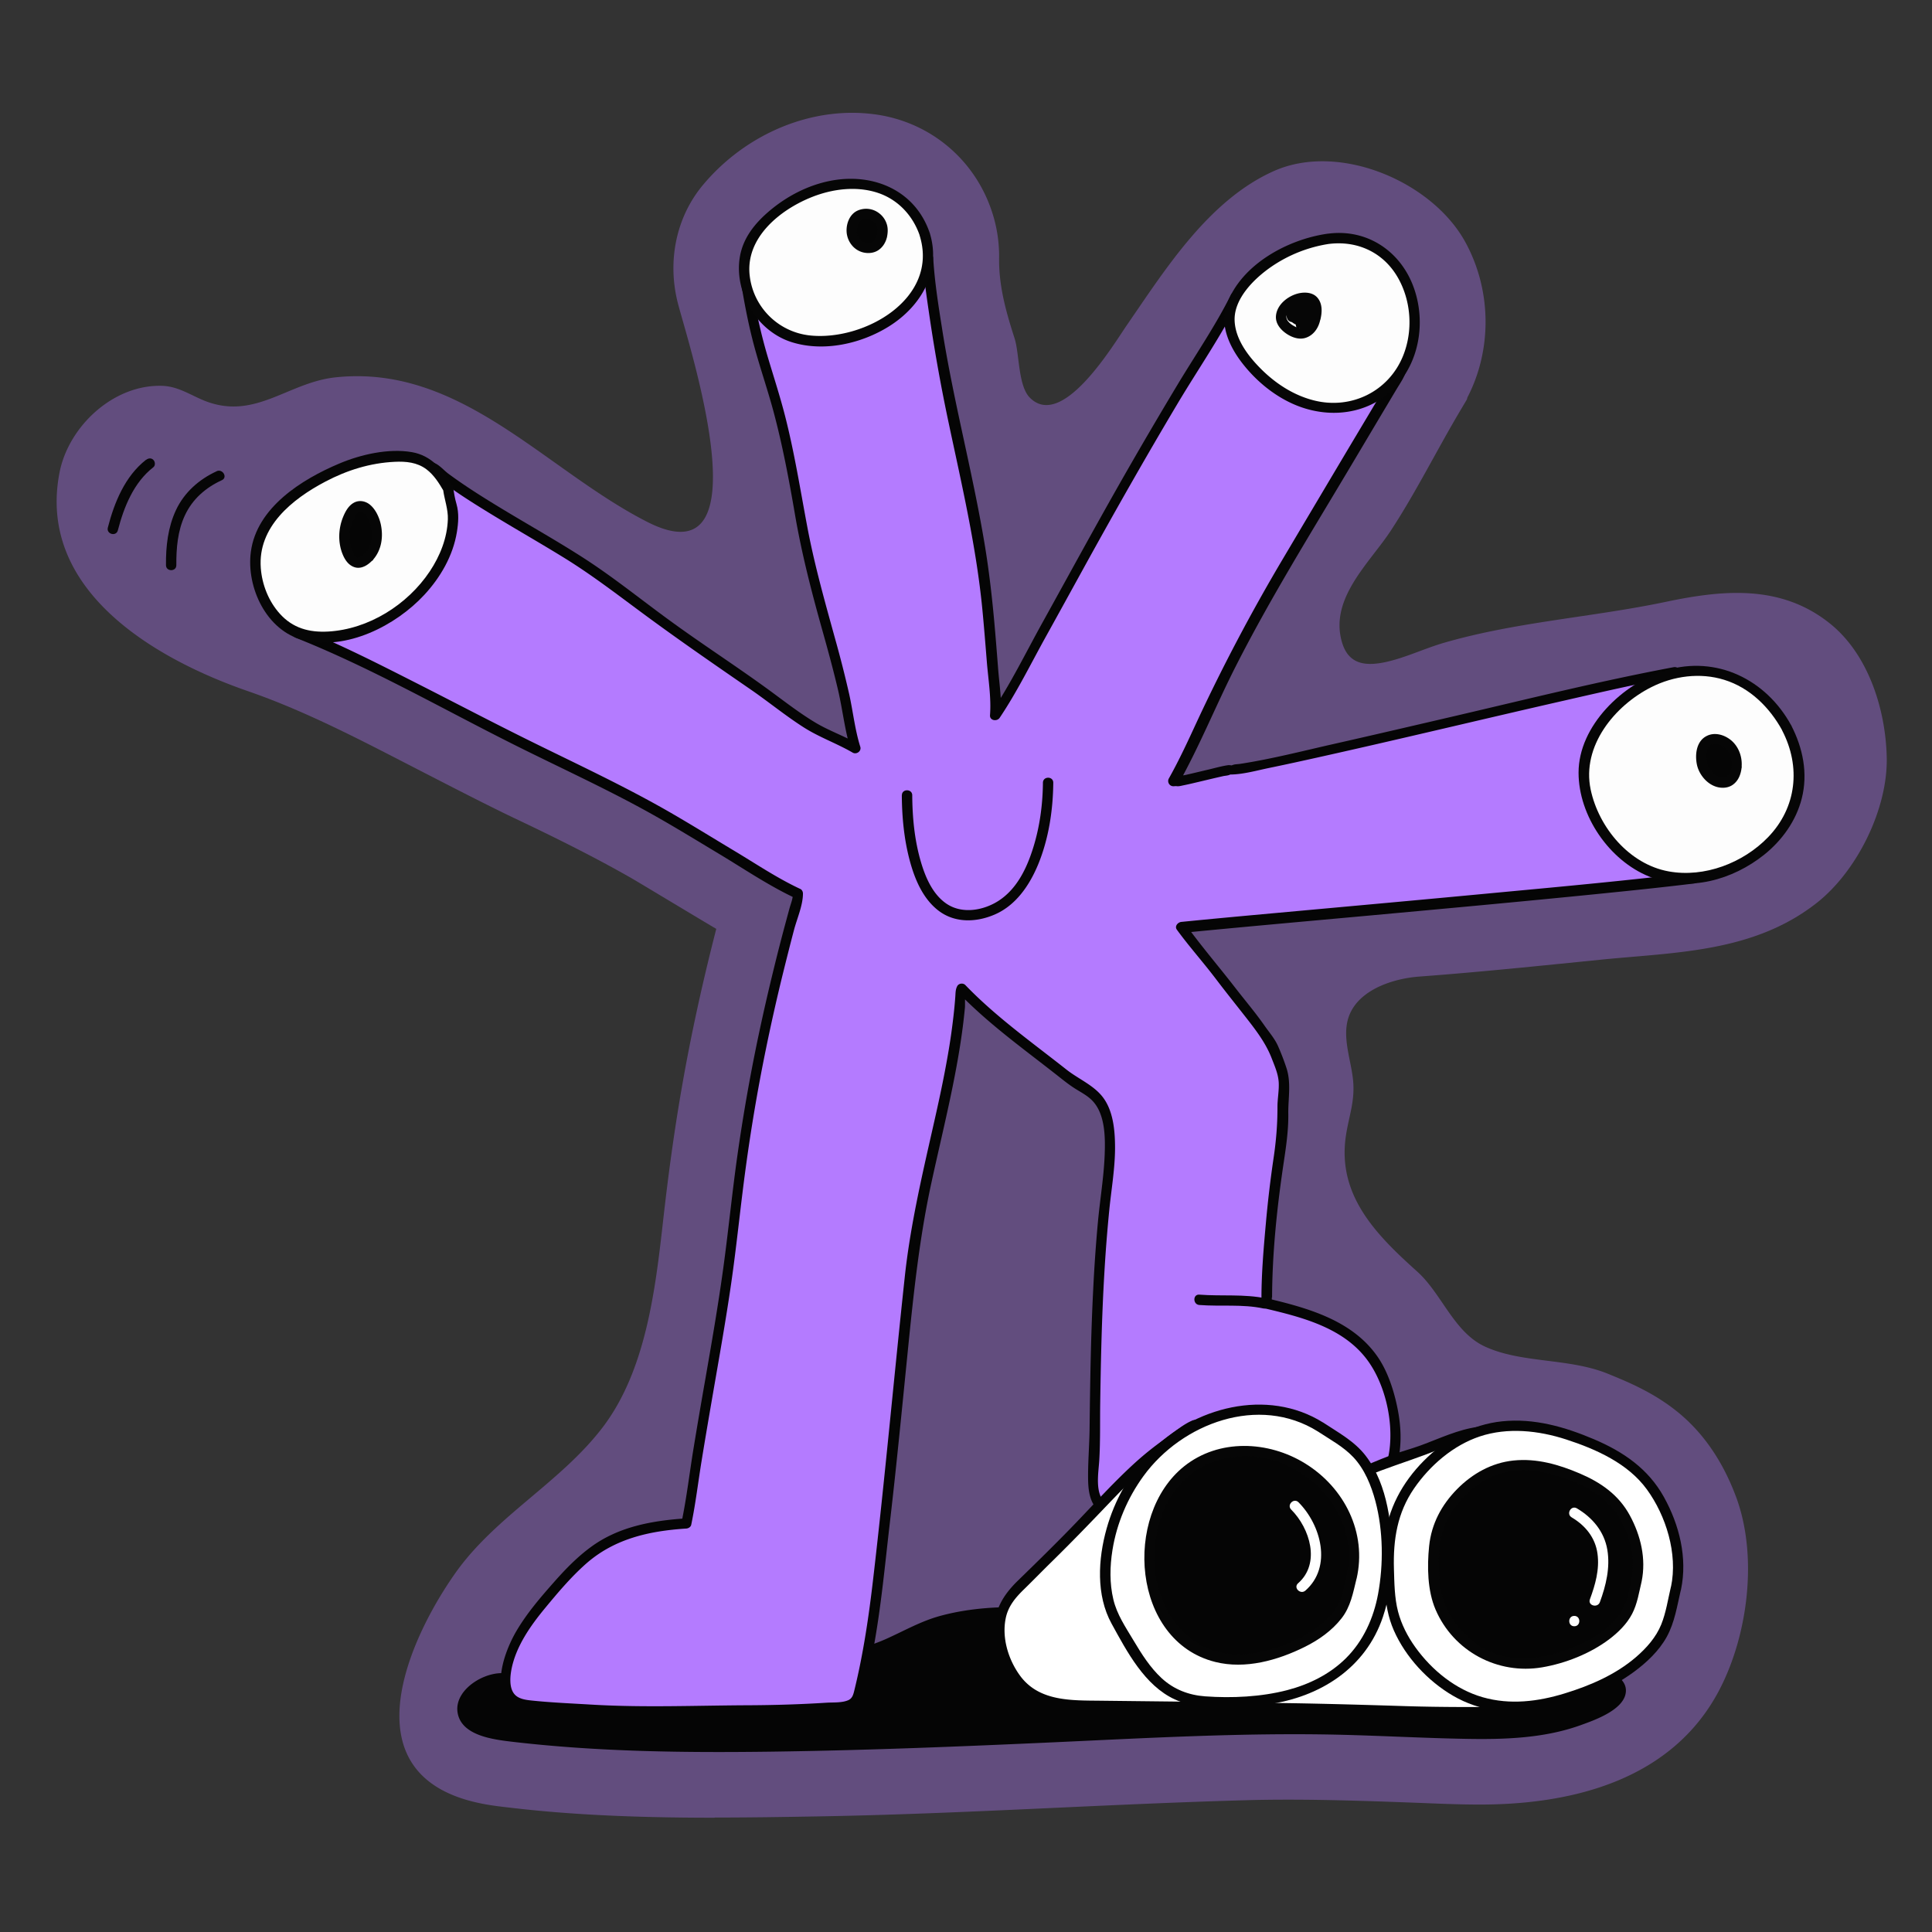 <svg xmlns="http://www.w3.org/2000/svg" width="246" height="246" fill="none"><rect width="100%" height="100%" fill="#333333" stroke="none"/><path fill="#B47BFF" d="M90.975 231.45c-10.385 0-18.652-.404-26.032-1.282l-.387-.044c-1.537-.176-4.12-.466-6.615-1.441-12.748-4.964-5.483-20.585.052-28.404 5.122-7.24 13.372-11.501 18.732-18.521 5.5-7.204 6.712-17.483 7.696-26.216 1.3-11.553 3.005-22.562 6.782-37.269-1.845-1.09-4.085-2.443-6.817-4.077-1.81-1.089-3.251-1.95-3.787-2.266-5.201-2.988-10.692-5.658-14.892-7.653-3.048-1.449-6.984-3.461-11.149-5.605-7.512-3.848-14.997-7.898-22.957-10.657-12.063-4.173-26.92-12.942-24.02-27.85 1.142-5.86 6.844-11.238 13.073-11.036 2.179.07 3.83 1.345 5.764 2.039 6.211 2.214 10.323-2.478 16.297-3.12 15.964-1.704 26.673 11.782 39.72 18.415 15.226 7.74 5.219-22.649 3.884-27.833-1.389-5.394-.22-10.99 3.18-15.067 4.806-5.755 11.913-9.199 19.012-9.199 1.046 0 2.1.08 3.128.229 6.906 1.019 12.537 5.79 14.69 12.44a18 18 0 0 1 .887 5.799c-.053 3.576.887 6.888 1.968 10.244.633 1.977.439 6.036 1.942 7.556 4.129 4.164 10.578-6.651 12.37-9.252 4.946-7.178 10.42-15.893 18.687-19.592 8.32-3.725 20.172 1.318 24.398 9.04 3.356 6.124 3.418 13.698.264 19.777l-.062.246-.72 1.213c-3.04 5.096-5.755 10.595-8.97 15.498-2.698 4.112-7.793 8.592-6.247 14.118.773 2.785 2.785 3.198 5.465 2.645 2.512-.519 5.06-1.757 7.547-2.478 9.242-2.68 18.845-3.242 28.228-5.21 7.222-1.52 14.655-2.284 20.936 2.768 4.894 3.936 7.082 10.956 7.214 17.027.149 6.527-3.743 14.452-8.883 18.511-8.065 6.352-17.949 6.291-27.569 7.257-7.679.773-15.367 1.573-23.054 2.144-2.97.219-6.835 1.37-8.496 4.068-1.731 2.811-.264 6.097.044 9.058.29 2.785-.562 4.682-.931 7.327-1.037 7.529 3.988 12.511 9.128 17.132 3.101 2.794 4.639 7.679 8.575 9.515 4.665 2.17 10.727 1.45 15.665 3.47 2.671 1.09 5.992 2.452 9.128 5.061 3.128 2.609 5.553 6.176 7.205 10.613 2.785 7.468 1.563 17.484-2.1 24.539-5.931 11.412-18.512 14.645-30.504 14.645-2.302 0-4.569-.087-6.563-.167l-1.063-.043c-5.483-.203-11.149-.413-16.711-.413-1.801 0-3.479.017-5.113.061-8.1.22-16.385.598-24.407.967-9.875.456-20.093.922-30.179 1.098-4.472.079-8.864.149-13.398.149z" opacity=".37"/><path fill="#050505" d="M64.863 213.835c-1.722-.642-5.78 1.23-5.974 3.461-.281 3.277 4.858 3.638 7.125 3.91 12.432 1.476 25.707 1.291 38.201 1.072 18.151-.325 36.364-1.573 54.506-2.065 7.477-.202 14.962.079 22.404.352 6.835.254 15.19.755 21.577-2.197 11.641-5.377-7.854-7.213-11.79-7.353-16.93-.598-33.746-3.295-50.562-4.982-8.487-.852-17.835-1.854-25.549 2.398-9.251 5.105-20.822 2.592-30.46 6.809"/><path fill="#050505" d="M65.04 213.202c-2.662-.843-7.177 1.687-6.79 4.753s4.612 3.541 7.045 3.831c11.018 1.283 22.088 1.397 33.166 1.247 11.958-.167 23.897-.65 35.846-1.194 11.94-.545 23.888-1.222 35.846-.967 5.535.123 11.07.439 16.605.536 4.849.088 9.901-.079 14.514-1.748 1.722-.624 5.728-1.995 5.754-4.384.018-1.837-2.477-2.645-3.865-3.084-5.324-1.669-11.026-1.731-16.544-2.03-11.904-.659-23.73-2.222-35.573-3.611-5.5-.641-11.009-1.309-16.535-1.713-4.929-.36-9.989-.395-14.795.914-2.451.668-4.56 1.889-6.853 2.917s-4.744 1.643-7.204 2.073c-4.947.861-9.998.967-14.936 1.907-2.302.439-4.542 1.089-6.703 2.02-.773.334-.106 1.468.667 1.143 8.742-3.752 18.696-2.021 27.526-5.456 2.214-.861 4.208-2.153 6.466-2.908 2.249-.756 4.595-1.187 6.959-1.371 4.788-.387 9.594.105 14.355.58 10.974 1.098 21.903 2.609 32.885 3.716 5.57.562 11.158 1.019 16.746 1.248 2.17.088 4.322.237 6.484.509 2.442.308 4.937.694 7.266 1.511 1.115.396 3.145 1.151 1.836 2.434-1.046 1.028-2.61 1.678-3.945 2.188-2.17.826-4.472 1.291-6.783 1.546-4.718.518-9.471.237-14.197.062-5.527-.203-11.053-.396-16.588-.387-5.579.009-11.158.246-16.728.474-11.272.457-22.535 1.072-33.807 1.432-10.877.352-21.789.589-32.665.211a190 190 0 0 1-14.998-1.115c-1.502-.176-3.127-.334-4.498-1.028-1.476-.738-1.942-2.206-.703-3.444 1.002-1.002 2.943-2.004 4.393-1.547.808.255 1.16-1.019.352-1.274z"/><path fill="#060606" d="M27.584 60.006c-2.24 1.028-4.13 2.697-5.183 4.955-1.02 2.188-1.292 4.612-1.266 7.002 0 .844 1.327.852 1.318 0-.017-2.144.167-4.375 1.09-6.343.966-2.074 2.644-3.532 4.709-4.48.773-.352.096-1.494-.668-1.143zM18.59 58.548c-2.672 2.082-4.042 5.447-4.86 8.636-.21.826 1.055 1.169 1.275.352.773-2.987 2.02-6.098 4.524-8.048.281-.22.229-.703 0-.931-.28-.282-.65-.22-.931 0z"/><path fill="#B47BFF" d="M161.315 165.258c0-3.567.738-12.186 1.257-15.788.395-2.75.904-5.482.781-8.258-.061-1.397.369-2.9.036-4.27-.202-.8-.51-1.555-.817-2.32-.255-.623-.422-1.247-.8-1.818-.422-.642-.914-1.248-1.344-1.88-1.265-1.863-2.794-3.55-4.138-5.36-.94-1.256-1.88-2.512-2.9-3.699-.553-.641-1.546-1.818-2.047-2.503l-.896-1.23c13.363-1.318 51.045-4.551 65.269-6.291l-2.468-26.243c-12.151 2.267-43.112 10.069-55.28 12.326l-1.221.132c.026-.123-6.774 1.6-6.748 1.476h-.562c3.321-5.886 5.412-12.572 13.618-26.454a8812 8812 0 0 1 15.243-25.628l.132-.562-2.082-.905-19.057-8.118-.799 1.6c-15.287 24.766-18.6 32.296-29.336 51.062l-.404.597.062-.8c-1.222-15.576-1.239-18.317-4.701-33.622-2.644-11.72-3.821-21.367-3.962-23.845l-4.85.457-18.423 1.898c2.047 13.302 3.813 11.448 6.949 30.056 1.994 11.834 4.885 17.404 6.818 29.098l.299.967-.607-.352c-1.783-.72-3.4-1.493-5.043-2.495-2.662-1.625-5.262-3.813-7.863-5.544-6.422-4.26-12.44-8.75-18.617-13.354-5.49-4.094-16.534-9.524-21.727-14.013l-.747-.044-16.517 21.06c8.355 3.303 23.599 11.675 31.717 15.524 5.253 2.495 10.481 5.086 15.524 7.977 1.907 1.089 14.55 8.812 16.543 9.726v.369c-5.043 18.169-6.87 30.117-8.24 42.347-1.371 12.221-3.304 20.049-5.755 36.513l-.202.967c-9.638.597-12.634 3.224-18.898 10.877-1.819 2.222-4.077 5.824-4.138 8.785-.088 4.244 3.066 3.383 7.432 3.813 7.907.773 15.534.369 23.388.352 3.488 0 7.002-.115 10.49-.352 3.593-.246 3.435-.29 4.147-3.857 1.037-5.201 1.748-9.102 2.451-16.455l.07-.87c1.38-11.404 2.346-22.571 3.576-34.054 1.327-12.352 5.693-23.888 6.44-36.118l.106-.193c3.953 4.147 9.04 7.696 13.486 11.246 2.337 1.871 4.12 1.845 4.964 5.201.623 2.486.456 5.201.14 7.723-1.458 11.685-1.555 23.15-1.687 34.923-.017 1.695-.606 5.131.677 6.607 1.256 1.44 4.454 1.238 6.176 1.423 5.597.597 11.299.878 16.93.764 3.725-.079 8.03-.088 10.991-2.591 4.736-4.007 4.024-10.578 1.951-15.806-1.09-2.759-3.163-4.867-5.738-6.291-2.952-1.625-5.789-2.345-9.058-3.119v-.764z"/><path fill="#050505" d="M161.973 165.258c.018-5.746.633-11.579 1.485-17.264.307-2.038.606-4.094.58-6.167-.027-1.977.395-3.936-.238-5.851a31 31 0 0 0-1.045-2.724c-.422-.984-1.142-1.792-1.748-2.662-1.16-1.661-2.469-3.198-3.708-4.797-2.073-2.68-4.287-5.254-6.273-7.995l-.571.993c7.96-.782 15.928-1.485 23.897-2.214 9.7-.888 19.39-1.775 29.081-2.75 4.103-.413 8.197-.835 12.291-1.336.325-.044.694-.272.659-.659l-2.161-22.93a412 412 0 0 1-.308-3.312c-.044-.449-.386-.721-.834-.633-9.269 1.74-18.45 4.024-27.632 6.168-5.209 1.212-10.428 2.433-15.647 3.61-3.927.888-7.881 1.907-11.861 2.522-.219.035-.448.044-.667.07-.167.018-.8.22-.185.14-.211.027-.483-.07-.738-.034-.843.123-1.678.369-2.504.562-.984.228-1.968.474-2.961.694-.193.044-.764.062-.922.193.044-.035.659.009.132 0-.22 0-.431-.008-.65-.008l.571.992c2.697-4.806 4.762-9.954 7.248-14.865 4.384-8.654 9.524-16.913 14.488-25.25 1.405-2.355 2.802-4.71 4.208-7.073.624-1.036 1.239-2.082 1.862-3.119.484-.817 1.046-1.564 1.257-2.495.061-.255-.035-.624-.299-.747-6.062-2.635-12.159-5.2-18.239-7.793l-2.899-1.238c-.308-.132-.73-.115-.905.237-1.995 3.997-4.569 7.731-6.871 11.57a624 624 0 0 0-6.738 11.492c-3.541 6.203-6.95 12.476-10.411 18.723-2.118 3.821-4.077 7.854-6.519 11.474l1.23.334c.149-1.995-.194-4.05-.343-6.045-.158-2.03-.316-4.05-.501-6.08-.299-3.25-.676-6.492-1.212-9.708-1.511-9.075-3.91-17.975-5.36-27.069-.492-3.101-1.001-6.229-1.186-9.365-.017-.334-.29-.694-.659-.66-6.589.616-13.169 1.31-19.759 1.995-1.168.123-2.345.238-3.514.36-.457.044-.703.378-.633.835.501 3.224 1.116 6.431 2.013 9.568.702 2.468 1.528 4.902 2.196 7.38 1.16 4.314 1.985 8.706 2.741 13.108.852 5 2.109 9.875 3.479 14.751.721 2.566 1.423 5.131 2.03 7.723.58 2.504.852 5.14 1.616 7.59l.967-.746c-1.766-1.028-3.717-1.687-5.474-2.741-2.126-1.274-4.085-2.82-6.088-4.279-4.13-3.005-8.426-5.772-12.546-8.785-3.62-2.636-7.117-5.474-10.886-7.899-3.356-2.161-6.844-4.12-10.261-6.185-1.644-.993-3.278-2.003-4.868-3.075a58 58 0 0 1-2.117-1.494c-.554-.413-1.195-1.186-1.854-1.37-1.239-.343-1.625.544-2.276 1.37-2.837 3.611-5.666 7.231-8.504 10.842-2.346 2.996-4.7 5.992-7.046 8.979-.325.413-.202.905.29 1.098 9.62 3.83 18.687 9.058 27.93 13.68 5.587 2.793 11.263 5.385 16.736 8.399 3.137 1.73 6.186 3.611 9.26 5.456 3.075 1.845 6.335 4.059 9.691 5.622l-.325-.571c0 .624-.272 1.266-.439 1.863l-.66 2.442a250 250 0 0 0-1.29 5.043c-.712 2.891-1.38 5.79-1.995 8.707a232 232 0 0 0-2.697 15.331c-.677 4.78-1.142 9.585-1.801 14.365-.65 4.726-1.468 9.427-2.285 14.118a781 781 0 0 0-1.51 8.874c-.484 2.961-.862 6.211-1.503 9.269l.633-.483c-4.314.281-8.628 1.036-12.186 3.655-1.713 1.256-3.198 2.776-4.595 4.357-1.775 2.003-3.558 4.068-4.912 6.387-1.827 3.137-3.848 9.322 1.424 10.069 1.045.149 2.1.158 3.154.211 1.581.079 3.145.263 4.727.36 3.602.22 7.213.237 10.815.202 6.888-.07 13.811.044 20.681-.518 1.432-.115 2.794-.29 3.357-1.775.755-2.003.957-4.349 1.344-6.449.984-5.35 1.467-10.753 2.1-16.148.843-7.231 1.537-14.47 2.266-21.709.721-7.17 1.459-14.26 2.987-21.306 1.432-6.615 3.137-13.178 4.007-19.899.105-.809.193-1.617.272-2.425.053-.571-.07-1.599.185-2.1l-1.037.132c3.716 3.865 8.074 7.002 12.282 10.297.835.65 1.643 1.326 2.531 1.897.755.484 1.59.896 2.222 1.538 1.678 1.678 1.696 4.665 1.617 6.87-.106 2.908-.606 5.808-.87 8.698a201 201 0 0 0-.597 8.601c-.299 5.887-.387 11.773-.457 17.668-.027 2.188-.229 4.393-.185 6.581.035 1.643.361 3.391 1.924 4.243 1.617.879 3.611.756 5.395.888 2.794.219 5.57.518 8.364.659 2.794.14 5.649.184 8.478.14 2.293-.035 4.613-.052 6.87-.509 4.165-.844 7.468-3.743 8.426-7.951.501-2.188.378-4.472-.062-6.66-.439-2.188-1.221-4.7-2.574-6.633-3.189-4.56-8.777-6.133-13.916-7.354l.483.633v-.765c.017-.852-1.3-.852-1.309 0v.765c-.009.281.202.571.474.632 4.604 1.09 9.717 2.39 12.783 6.282 2.434 3.084 3.567 7.995 3.014 11.861-.281 1.985-1.116 3.857-2.522 5.298-1.563 1.607-3.619 2.381-5.798 2.723s-4.481.334-6.712.352c-2.689.026-5.377-.036-8.057-.176-2.68-.141-5.219-.413-7.828-.624-1.617-.132-4.041.158-5.315-1.037s-.8-3.769-.703-5.297c.149-2.425.088-4.876.123-7.31.079-5.526.202-11.053.527-16.561q.235-4.099.641-8.171c.264-2.583.712-5.166.721-7.758 0-2.179-.202-4.762-1.599-6.545-1.16-1.485-3.11-2.293-4.569-3.444-4.393-3.47-8.988-6.721-12.888-10.771-.282-.299-.844-.238-1.037.131-.229.431-.211.853-.246 1.345a57 57 0 0 1-.229 2.433 81 81 0 0 1-.729 5.043c-.553 3.198-1.256 6.379-1.977 9.542-1.405 6.202-2.829 12.387-3.505 18.713-1.379 12.81-2.53 25.646-4.024 38.446-.545 4.692-1.248 9.471-2.372 14.066-.132.536-.237 1.072-.764 1.318-.8.369-1.951.281-2.803.334-3.286.211-6.572.308-9.858.325-6.72.027-13.45.316-20.163-.088-2.504-.149-5.06-.254-7.556-.518-.746-.079-1.66-.202-2.17-.826-.659-.799-.544-2.17-.369-3.11.563-2.934 2.408-5.553 4.27-7.811 1.634-1.976 3.304-3.962 5.228-5.666 3.628-3.198 8.047-4.174 12.765-4.481.273-.018.571-.193.633-.483.562-2.697.879-5.447 1.326-8.171.457-2.82.94-5.632 1.424-8.443.817-4.727 1.66-9.445 2.346-14.189.703-4.876 1.177-9.787 1.845-14.672a228 228 0 0 1 2.547-14.997 252 252 0 0 1 2.215-9.832c.448-1.809.904-3.619 1.379-5.42.386-1.468 1.142-3.137 1.142-4.657 0-.219-.123-.474-.325-.571-2.917-1.353-5.658-3.207-8.417-4.858-2.758-1.652-5.517-3.365-8.311-4.973-5.772-3.312-11.8-6.106-17.756-9.05-4.727-2.336-9.383-4.779-14.084-7.169-5.042-2.556-10.103-5.157-15.366-7.248l.29 1.099 14.628-18.661c.115-.14 1.95-2.293 1.88-2.39.097-.132-.035-.062-.404.184 0-.026.36.07.317.018.026.035.28 0 .316.018-.483-.185-.088.061-.035.131.44.58 1.344 1.063 1.924 1.485 1.485 1.08 3.031 2.074 4.595 3.04 3.409 2.117 6.897 4.085 10.305 6.185 3.523 2.17 6.783 4.683 10.113 7.143 4.533 3.347 9.163 6.537 13.802 9.734 2.205 1.53 4.288 3.234 6.546 4.683 2.011 1.3 4.261 2.074 6.316 3.269.484.28 1.143-.185.967-.747-.685-2.17-.923-4.49-1.415-6.713a143 143 0 0 0-1.748-6.887c-1.318-4.78-2.671-9.533-3.585-14.409-.887-4.71-1.634-9.427-2.82-14.075-.65-2.548-1.467-5.043-2.214-7.556-1.019-3.435-1.73-6.931-2.275-10.472l-.633.835c6.133-.633 12.274-1.292 18.415-1.898 1.617-.158 3.242-.308 4.859-.457l-.659-.659c.149 2.54.536 5.078.905 7.6a219 219 0 0 0 2.433 13.503c1.669 7.872 3.497 15.656 4.279 23.678.211 2.188.386 4.384.562 6.58.176 2.267.589 4.64.413 6.906-.053.703.896.835 1.23.334 2.17-3.225 3.927-6.8 5.807-10.2 1.74-3.137 3.471-6.291 5.202-9.436 3.786-6.862 7.652-13.67 11.667-20.41 2.618-4.383 5.579-8.653 7.863-13.222l-.905.237c6.045 2.575 12.081 5.149 18.125 7.723 1.011.43 2.012.87 3.014 1.3l-.299-.747c-.185.8-.703 1.476-1.125 2.18q-.882 1.473-1.766 2.96c-1.23 2.065-2.46 4.12-3.69 6.185-2.626 4.42-5.253 8.839-7.872 13.258a236 236 0 0 0-10.841 20.523c-1.151 2.487-2.293 4.982-3.637 7.371-.246.43.061.993.571.993.088 0 .676-.035.351-.044-.307 0 .149.053.229.044.219 0 .439-.061.65-.105.79-.158 1.572-.352 2.354-.536.923-.22 1.845-.44 2.777-.65.246-.053.623-.062.843-.185.114-.07.193-.123-.07-.061-.264.061.061.044.219.044 1.643-.035 3.321-.528 4.92-.853 2.126-.439 4.244-.904 6.37-1.379 10.429-2.32 20.805-4.832 31.224-7.204 4.692-1.072 9.392-2.153 14.128-3.04l-.835-.633 2.161 22.931c.106 1.107.211 2.205.308 3.312l.659-.659c-8.153.993-16.333 1.749-24.512 2.513-9.638.914-19.276 1.784-28.914 2.662-3.954.36-7.898.721-11.843 1.116-.439.044-.896.545-.571.993 1.59 2.179 3.391 4.182 5.016 6.334 1.195 1.573 2.425 3.11 3.646 4.665 1.301 1.661 2.627 3.357 3.392 5.325.386 1.001.843 2.003.913 3.092.062 1.046-.158 2.082-.158 3.128.009 2.24-.175 4.41-.509 6.633a144 144 0 0 0-.967 8.206c-.281 3.119-.553 6.264-.562 9.401 0 .852 1.318.852 1.318 0z"/><path fill="#060606" d="M152.711 166.163c2.715.211 5.465-.131 8.153.44.826.175 1.178-1.099.352-1.274-2.812-.589-5.667-.264-8.505-.484-.843-.07-.843 1.257 0 1.318"/><path fill="#fff" d="M188.207 182.339c-2.478.272-6.317 2.196-8.733 2.873-2.531.711-4.973 1.871-7.398 2.855-2.205.896-4.437 1.731-6.633 2.644-1.362.563-2.276 1.714-2.952 2.988-.264.5-.492 1.511-.527 2.082-.018.439.175.729.465 1.045 1.195 1.327 2.812 1.503 4.516 1.555 2.399.071 4.771-.254 7.169-.298 1.45-.027 2.9.026 4.349-.062s3.022-.351 4.507-.659c1.38-.29 2.75-.606 4.138-.817 1.283-.193 2.566-.29 3.84-.562s2.433-.589 3.54-1.283c1.529-.958 3.005-2.741 3.277-4.577.071-.51.036-1.037.097-1.555.062-.598.105-1.195.088-1.801-.018-.923-.387-1.67-.791-2.478-.501-1.002-1.441-1.414-2.381-1.88-.852-.422-1.669-1.204-2.574-.466"/><path fill="#050505" d="M188.208 181.68c-2.557.334-4.912 1.485-7.31 2.363-1.274.466-2.583.8-3.848 1.274-1.555.58-3.067 1.256-4.595 1.889-1.529.633-2.97 1.186-4.455 1.775-1.388.544-2.978.984-4.155 1.941-1.432 1.169-3.427 4.13-2.179 6.001 1.476 2.223 4.621 2.188 6.967 2.109 1.687-.053 3.365-.229 5.061-.282 1.862-.061 3.733.044 5.587-.14 3.348-.325 6.616-1.257 9.954-1.696 2.944-.386 5.781-1.16 7.714-3.576.835-1.054 1.397-2.258 1.503-3.611.123-1.59.351-3.233-.255-4.753-.606-1.484-1.397-2.284-2.812-3.004-1.177-.607-2.24-1.432-3.523-.607-.711.457-.052 1.599.668 1.143.721-.457 2.609.711 3.268 1.203 1.125.844 1.529 2.425 1.485 3.769-.044 1.099-.017 2.381-.404 3.418-.457 1.221-1.397 2.311-2.451 3.049-2.284 1.59-5.263 1.581-7.907 2.02s-5.316 1.222-8.057 1.388c-2.741.167-5.57.115-8.346.282-2.047.123-5.781.667-7.213-1.283-.615-.835.026-2.144.492-2.899.808-1.301 1.801-1.942 3.198-2.504 2.425-.984 4.876-1.907 7.283-2.926 2.53-1.072 5.113-1.863 7.67-2.82 2.161-.808 4.358-1.907 6.668-2.205.826-.106.844-1.424 0-1.318z"/><path fill="#fff" d="M152.143 181.451c-.65.229-1.098.589-1.626.993-1.194.931-2.495 1.722-3.672 2.68-3.242 2.644-6.176 5.877-9.067 8.908-2.231 2.337-4.595 4.516-6.835 6.836-1.028 1.063-2.311 2.082-2.979 3.4-1.862 3.698.176 9.304 3.436 11.465 2.117 1.397 4.331 1.221 7.793 1.45l17.712.211 12.212.193 14.452.448 9.313-.044-.43-17.607-31.778-.896-8.54-18.037"/><path fill="#050505" d="M151.966 180.81c-1.344.535-2.451 1.563-3.619 2.389a39 39 0 0 0-3.761 2.996c-2.609 2.364-4.981 4.982-7.415 7.521-2.46 2.565-5.008 5.06-7.556 7.538-1.95 1.898-3.145 3.918-2.996 6.712.132 2.46 1.116 4.903 2.715 6.783 1.582 1.845 3.681 2.644 6.054 2.873 2.837.263 5.693.237 8.531.272 5.201.062 10.393.114 15.594.193s10.64.185 15.964.352 10.929.237 16.412.219h.992c.352 0 .668-.307.659-.659q-.208-8.802-.43-17.606a.676.676 0 0 0-.659-.659c-9.278-.264-18.556-.518-27.833-.782-1.318-.035-2.627-.07-3.945-.114l.571.325c-2.486-5.254-4.973-10.499-7.45-15.753-.361-.764-.721-1.52-1.081-2.284-.36-.765-1.502-.097-1.142.668 2.486 5.253 4.973 10.498 7.45 15.752.36.765.721 1.52 1.081 2.285.096.21.351.316.571.325 9.278.263 18.555.518 27.833.782 1.318.035 2.627.07 3.945.114l-.659-.659q.208 8.804.43 17.606l.659-.658c-4.595.017-9.172.043-13.758-.097-5.043-.158-10.086-.308-15.129-.387s-9.682-.14-14.523-.202l-9.33-.105c-3.752-.044-7.89.114-10.306-3.251-1.458-2.029-2.293-4.779-1.775-7.266.317-1.537 1.257-2.635 2.355-3.698 1.186-1.16 2.337-2.346 3.523-3.506 2.442-2.398 4.815-4.85 7.178-7.327 2.319-2.416 4.691-4.868 7.433-6.809 1.177-.835 2.424-2.047 3.769-2.583.773-.308.439-1.59-.352-1.274z"/><path fill="#fff" d="M168.139 181.705c-2.434-1.582-5.368-2.17-8.25-2.153-9.761.044-17.352 8.329-18.88 17.633-.51 3.084-.404 6.8 1.274 9.533s3.268 5.983 5.789 7.968c3.032 2.39 6.256 2.021 9.893 1.942 9.761-.202 17.519-4.859 18.415-15.648.404-4.858.123-10.367-2.574-14.584-1.441-2.258-3.418-3.18-5.544-4.604-.044-.026-.079-.052-.123-.079z"/><path fill="#050505" d="M168.473 181.134c-7.117-4.463-16.579-1.968-22.096 3.83-2.574 2.706-4.463 6.071-5.474 9.673-1.089 3.875-1.362 8.487.642 12.116 1.941 3.532 4.199 7.863 8.039 9.629 1.906.87 4.006 1.002 6.079.966 1.924-.035 3.857-.07 5.764-.333 6.624-.914 12.467-4.595 14.663-11.15 1.458-4.357 1.494-9.558.562-14.022-.474-2.293-1.335-4.638-2.776-6.501s-3.488-2.943-5.394-4.208c-.712-.466-1.371.676-.668 1.142 1.529 1.01 3.198 1.898 4.472 3.233 1.458 1.529 2.31 3.628 2.846 5.64.993 3.743 1.037 8.031.334 11.835-.571 3.066-1.88 5.974-4.12 8.188-2.047 2.021-4.683 3.312-7.451 4.033-3.321.861-7.028 1.036-10.437.79-2.082-.149-3.997-.878-5.544-2.31-1.485-1.371-2.565-3.102-3.593-4.824s-2.1-3.285-2.557-5.201c-.492-2.047-.448-4.226-.114-6.299.545-3.391 1.924-6.633 3.945-9.41 4.885-6.721 14.681-10.411 22.219-5.675.72.448 1.379-.685.668-1.142z"/><path fill="#050505" d="M172.092 200.832c2.416-10.015-8.451-18.494-17.518-15.471-9.761 3.259-10.93 18.458-3.023 24.09 2.847 2.03 6.423 2.276 9.788 1.336 3.294-.914 6.853-2.434 8.996-5.184 1.142-1.467 1.292-2.961 1.722-4.665 0-.035.018-.071.027-.097z"/><path fill="#060606" d="M172.735 201.008c1.336-5.843-1.537-11.571-6.545-14.664-4.683-2.899-10.991-3.18-15.419.361-7.81 6.246-6.651 22.245 3.954 24.907 3.848.966 7.968-.202 11.43-1.924 1.766-.879 3.435-2.056 4.656-3.62 1.169-1.485 1.476-3.268 1.916-5.06.202-.826-1.064-1.178-1.274-.352-.352 1.415-.554 2.935-1.371 4.173-.905 1.371-2.275 2.425-3.69 3.234-2.715 1.555-6.106 2.714-9.269 2.574-5.35-.229-8.935-4.569-9.866-9.55-.791-4.191.167-8.979 3.084-12.186 3.382-3.734 8.847-4.349 13.345-2.39 5.474 2.39 9.137 8.145 7.767 14.145-.185.826 1.08 1.178 1.274.352z"/><path fill="#fff" d="M164.406 192.213c2.381 2.381 3.769 6.853.879 9.384-.642.562.298 1.484.931.931 3.444-3.022 1.986-8.373-.879-11.246-.597-.597-1.528.334-.931.931M213.403 202.238c.65-2.829.176-5.79-.826-8.478-.975-2.61-2.381-5.043-4.533-6.844s-4.331-2.645-6.765-3.638c-4.112-1.678-9.269-2.451-13.539-.817-3.962 1.52-7.538 5.008-9.453 8.76-1.854 3.619-1.52 8.232-1.23 12.159.334 4.49 3.479 8.549 7.081 11.184 4.103 2.996 9.225 3.4 14.022 2.074 4.7-1.301 9.77-3.462 12.801-7.451 1.616-2.126 1.81-4.313 2.407-6.791.009-.053.026-.097.035-.149z"/><path fill="#050505" d="M214.037 202.414c.852-4.042-.203-8.259-2.188-11.826s-5.149-5.737-8.865-7.318c-3.716-1.582-7.643-2.715-11.72-2.294-3.857.396-7.283 2.311-9.989 5.043s-4.578 6.133-4.982 10.051c-.211 2.074-.114 4.165.026 6.247.132 1.854.405 3.576 1.16 5.289 1.503 3.409 4.332 6.449 7.547 8.32 3.374 1.968 7.363 2.434 11.176 1.801 4.129-.676 8.495-2.372 11.869-4.867 1.617-1.195 3.163-2.653 4.147-4.428 1.028-1.863 1.335-3.989 1.81-6.027.193-.826-1.081-1.177-1.274-.352-.378 1.599-.615 3.26-1.23 4.789-.668 1.643-1.88 3.004-3.216 4.155-2.592 2.232-5.833 3.629-9.075 4.622-3.4 1.045-6.95 1.484-10.429.492-3.479-.993-6.493-3.453-8.584-6.361-.992-1.38-1.783-2.917-2.214-4.569-.448-1.739-.465-3.628-.518-5.412-.105-3.725.422-7.143 2.574-10.262 2.012-2.916 4.964-5.473 8.355-6.606 3.559-1.187 7.495-.756 11.009.386 3.804 1.239 7.854 3.04 10.27 6.361s3.963 8.179 3.067 12.414c-.176.826 1.098 1.177 1.274.352"/><path fill="#050505" d="M208.399 201.175c.457-2.003.123-4.085-.589-5.992-.685-1.836-1.678-3.567-3.207-4.832-1.449-1.204-3.057-1.871-4.779-2.574-2.908-1.186-6.545-1.731-9.568-.58-2.802 1.072-5.324 3.541-6.677 6.185-1.309 2.557-1.072 5.816-.87 8.593.238 3.171 2.46 6.035 5 7.898 2.899 2.117 6.519 2.407 9.91 1.467 3.321-.914 6.897-2.451 9.04-5.262 1.142-1.503 1.274-3.049 1.705-4.798 0-.035.017-.07.026-.105z"/><path fill="#060606" d="M209.03 201.35c.588-2.881-.115-5.833-1.503-8.39-1.414-2.609-3.664-4.182-6.352-5.333s-5.517-1.968-8.469-1.66c-2.777.29-5.228 1.669-7.17 3.637-1.985 2.012-3.277 4.428-3.567 7.266-.263 2.591-.219 5.658.818 8.074 2.293 5.333 7.924 8.32 13.591 7.353 2.97-.509 6.097-1.748 8.505-3.558 1.151-.87 2.249-1.941 2.925-3.233.677-1.291.888-2.75 1.222-4.156.193-.825-1.081-1.177-1.274-.351-.238 1.019-.405 2.073-.756 3.066-.439 1.239-1.291 2.249-2.275 3.102-1.758 1.537-3.972 2.512-6.186 3.206-2.425.765-4.946 1.125-7.441.422s-4.542-2.398-5.992-4.428c-1.511-2.117-1.819-4.375-1.889-6.914-.079-2.61.29-4.999 1.792-7.178 1.389-2.003 3.427-3.769 5.755-4.56s5.131-.545 7.538.22c2.715.852 5.649 2.143 7.345 4.524 1.713 2.399 2.688 5.614 2.091 8.54-.167.826 1.098 1.186 1.274.351z"/><path fill="#fff" d="M200.103 193.197c1.748 1.028 3.022 2.575 3.303 4.622s-.29 3.988-.966 5.825c-.29.799.984 1.142 1.273.351.774-2.108 1.327-4.393.949-6.651-.386-2.328-1.897-4.12-3.883-5.289-.729-.43-1.397.712-.668 1.142zM200.452 207.07c.853 0 .853-1.318 0-1.318-.852 0-.852 1.318 0 1.318"/><path fill="#FDFDFD" d="M117.736 29.826c-1.116-3.453-3.883-5.772-7.424-6.3-5.183-.764-10.613 1.89-13.899 5.826-3.646 4.375-.931 11.623 4.209 13.46 7.555 2.697 20.119-3.708 17.114-12.986"/><path fill="#060606" d="M118.378 29.651c-1.845-5.43-7.196-7.679-12.616-6.633-2.856.553-5.535 1.941-7.75 3.804-1.915 1.617-3.487 3.558-3.839 6.106-.624 4.525 2.302 9.313 6.695 10.657 4.05 1.248 8.768.185 12.3-2.012 4.138-2.574 6.721-7.046 5.21-11.922-.246-.808-1.52-.466-1.274.352 2.469 7.977-6.967 13.38-13.855 12.721a8.64 8.64 0 0 1-7.784-7.573c-.606-4.867 3.865-8.47 7.977-10.086 2.557-1.002 5.509-1.388 8.171-.562s4.612 2.899 5.5 5.5c.272.799 1.546.456 1.274-.352z"/><path fill="#FDFDFD" d="M169.228 30.388c-4.701.615-10.359 3.725-12.309 8.346-1.661 3.945 2.504 8.531 5.456 10.64 4.067 2.908 9.559 3.787 13.679.492 7.74-6.194 3.839-20.875-6.835-19.478z"/><path fill="#060606" d="M169.053 29.756c-5.087.712-11.061 3.936-12.862 9.05-.923 2.618.386 5.368 1.977 7.424 1.695 2.187 3.927 4.067 6.466 5.2 5.096 2.276 11.035 1.16 14.198-3.645 2.214-3.365 2.512-7.863 1.027-11.571-1.757-4.384-5.886-7.046-10.63-6.475-.835.096-.844 1.423 0 1.318 3.637-.44 6.94 1.098 8.768 4.305 1.704 2.987 1.942 6.8.641 9.98-1.836 4.499-6.571 6.818-11.272 5.658-2.504-.615-4.718-2.012-6.563-3.786-1.722-1.67-3.54-3.945-3.602-6.458-.061-2.759 2.495-5.271 4.586-6.73a17.7 17.7 0 0 1 7.609-2.996c.834-.114.483-1.388-.352-1.274z"/><path fill="#FDFDFD" d="M227.497 92.68c-2.302-4.315-6.194-6.977-10.482-7.24-6.255-.387-11.825 3.654-14.505 9.102-2.987 6.044 2.284 15.067 8.803 16.833 9.594 2.601 22.369-7.099 16.184-18.696"/><path fill="#060606" d="M228.066 92.346c-3.18-5.816-9.48-8.935-15.981-6.985-5.421 1.634-11.088 7.038-11.088 13.02 0 5.501 3.919 11.185 8.997 13.232s10.666.387 14.628-2.776c2.284-1.828 4.077-4.323 4.797-7.178.808-3.19.141-6.431-1.353-9.313-.395-.756-1.529-.088-1.142.668 2.398 4.612 1.854 9.813-1.801 13.591-3.172 3.277-8.101 5.175-12.652 4.349-5.008-.905-8.917-5.588-9.936-10.437-1.151-5.5 3.022-10.649 7.722-13.02 2.829-1.433 6.221-1.89 9.278-.94 3.268 1.01 5.781 3.496 7.398 6.448.404.747 1.546.079 1.142-.668z"/><path fill="#FDFDFD" d="M57.07 62.22c-1.038-1.801-2.478-4.068-5.8-4.094-2.565-.026-5.64.545-8.047 1.608-3.989 1.766-8.98 4.797-10.35 9.304-1.45 4.77 1.608 11.588 7.003 12.019 9.12.729 18.397-7.74 17.79-16.096l-.412-1.414z"/><path fill="#060606" d="M57.631 61.886c-1.194-2.056-2.723-3.892-5.183-4.314-2.97-.518-6.52.299-9.243 1.45-4.797 2.02-10.516 5.605-11.263 11.237-.606 4.525 1.994 10.095 6.712 11.254 5.474 1.344 11.72-1.836 15.358-5.754 2.064-2.223 3.672-4.99 4.164-8.013.193-1.195.281-2.407-.053-3.576-.21-.711-.316-1.388-.421-2.126-.115-.834-1.389-.483-1.274.352.175 1.247.641 2.468.597 3.725-.079 2.38-.993 4.665-2.302 6.633-2.837 4.252-7.793 7.371-12.941 7.661-2.416.132-4.498-.43-6.15-2.267-1.423-1.572-2.267-3.707-2.425-5.816-.404-5.245 3.998-8.785 8.206-11 2.759-1.458 5.702-2.38 8.838-2.53 1.441-.07 2.856.062 4.042.95.966.728 1.616 1.774 2.214 2.802.422.729 1.564.07 1.142-.668z"/><path fill="#050505" d="M112.307 29.959c.642-3.005-3.813-3.971-3.848-.615-.026 2.345 3.295 3.233 3.848.615"/><path fill="#060606" d="M112.948 30.134c.114-.571.132-1.169-.079-1.722a2.76 2.76 0 0 0-.984-1.3 2.69 2.69 0 0 0-2.724-.282c-1.019.484-1.458 1.74-1.353 2.812.123 1.186.958 2.249 2.162 2.513.606.131 1.265.07 1.81-.264.623-.387 1.01-1.037 1.168-1.748.07-.334-.105-.73-.457-.809-.334-.079-.729.097-.808.457-.026.132-.07.255-.106.378-.052.15.053-.105-.026.061a1 1 0 0 1-.097.176c-.026.044-.061.088-.087.132-.053.08.035-.035.035-.044 0 0-.035.044-.044.053-.035.035-.062.07-.097.105-.017.018-.044.035-.061.062-.097.088.035-.035.035-.027 0 .018-.22.132-.246.15-.123.07.149-.053-.009 0-.053.017-.105.035-.158.044l-.132.026c-.097.026.176-.009.018 0h-.299c-.176-.009.141.026 0 0l-.132-.026c-.105-.027-.202-.08-.307-.097 0 0 .158.07.061.026-.017-.008-.044-.017-.061-.026-.044-.018-.079-.044-.123-.061s-.079-.044-.115-.07c-.026-.018-.043-.036-.07-.053-.061-.044.114.105.035.026-.07-.07-.149-.132-.219-.202-.027-.027-.097-.088-.106-.123 0 0 .097.14.035.044-.017-.027-.044-.062-.061-.088-.053-.08-.097-.167-.141-.255-.052-.097.027.053.027.053s-.018-.053-.027-.07c-.017-.062-.044-.123-.052-.185a1 1 0 0 1-.036-.176c-.035-.158 0 .14 0-.026 0-.14-.008-.272 0-.413 0-.035.027-.14.018-.176 0 0-.026.167 0 .053 0-.026 0-.053.018-.08.017-.113.052-.219.087-.333.009-.026.08-.202.027-.088s.017-.035.035-.061c.044-.088.097-.167.149-.246.044-.07-.114.131-.035.044.018-.018.027-.035.044-.044.026-.027.053-.062.088-.088s.061-.053.088-.08c.07-.06-.062.045-.062.054.027 0 .053-.036.071-.053.07-.044.149-.07.21-.114.062-.044-.149.052-.079.035.027 0 .044-.018.071-.027a.7.7 0 0 1 .123-.035l.123-.026c.088-.018.149.017-.035 0 .079 0 .175-.018.254-.009h.185c.079 0-.167-.035-.088-.009.088.018.176.035.255.053.079.026.158.062.237.08-.185-.045-.088-.036-.026 0 .044.025.087.043.131.07.044.026.088.052.123.078.018.01.036.027.053.036.097.061-.123-.106-.035-.027.079.07.149.132.22.211a1 1 0 0 1 .087.106c.062.052-.105-.141-.035-.044.018.017.027.044.044.061.053.088.106.176.15.264.07.149-.044-.132 0 .026l.052.158c.018.053.027.114.035.167 0 .026 0 .044.009.07.027.123-.009-.167 0-.035 0 .123.018.246 0 .37 0 .034-.026.219 0 .105.027-.123 0 .017 0 .035 0 .044-.017.079-.026.123-.07.334.097.729.457.808.325.08.738-.097.808-.457zM166.505 39.93c-.052.211-.096.422-.149.624a2 2 0 0 1-.061.255c-.027.088-.088.114.017-.018-.017.018-.035.062-.044.08-.044.114.106-.115.035-.044-.105.105.123-.08.044-.027-.123.08.141-.044.044-.017-.149.044.141.008.027 0h-.141.053a.3.3 0 0 1-.088-.018 2.6 2.6 0 0 1-.422-.123l.457.457q-.04-.208-.079-.43c-.009-.062-.018-.115-.026-.176 0-.027 0-.053-.009-.08 0 .018.017.159.009.062 0-.079-.009-.158-.009-.246 0-.14-.018.123 0 .053.009-.106.009-.035-.027.044.018-.035.08-.114 0-.01-.079.106 0 .018.018 0 .07-.078-.141.089-.035.027.035-.017.061-.044.097-.061.184-.106.386-.185.579-.273l-.966-.395q.147.354.255.72c.026.088.044.167.061.255 0 .018 0 .044.009.062l-.009-.088v.193c0 .114.027-.175.009-.079 0 .018-.018.044-.018.062 0 0 .088-.176.027-.08 0-.008.132-.149.061-.087-.026.017.167-.123.079-.07-.07.043.194-.07.097-.044-.114.026.141 0 .097-.01h-.062c-.105-.008.07 0 .097.018-.044-.017-.097-.017-.141-.035l-.158-.053c-.132-.052-.026-.008 0 0 .132.053.009 0-.017-.008-.229-.106-.449-.238-.659-.36-.167-.097-.334-.211-.519-.3a1.25 1.25 0 0 0-.465-.14h-.018c.255.026.457.07.562.44.018.07.018.14.009.22 0 .105-.009.087 0 .052.018-.053-.088.158-.017.044.026-.035.043-.07.07-.106 0-.008.044-.044.044-.052 0 0-.088.105-.044.061.035-.035.061-.07.088-.105.079-.08.158-.159.246-.229s-.106.07.017-.009c.044-.026.079-.052.123-.079.027-.017.167-.079.062-.035-.132.053.088-.017.088-.017s-.159 0-.088.017h.088c.026 0 .123.018.131 0-.008.009-.167-.044-.07-.009.018 0 .035 0 .044.01.018 0 .035.017.062.017.07.009-.167-.07-.071-.027.114.053-.052-.052-.044-.035.088.08-.026 0-.026-.052 0 .017.035.061.044.07 0 0-.07-.167-.026-.044 0 .017 0 .035.008.053.018.035 0-.167-.008-.088v.105c0 .035-.009.08 0 .114-.018-.175.017-.114 0-.017-.036.158-.115.307-.15.465 0 0 .07-.166.035-.079 0 .018-.017.036-.026.053l-.053.106c-.026.061-.061.114-.096.175-.027.044-.053.08-.071.123-.052.088.035-.052.062-.079v.009a.8.8 0 0 1 .272-.158h.352c.096.053.193.114.29.167.026.026.131.167.061.07a1.4 1.4 0 0 0-.141-.176 1 1 0 0 0-.14-.149 6 6 0 0 0-.325-.299c-.114-.105-.229-.21-.334-.325-.026-.026-.044-.053-.07-.079-.009-.009-.018-.026-.027-.035-.061-.07.044.061.044.061-.009-.052-.088-.149-.123-.193-.052-.079.053.167.018.044 0-.026-.018-.061-.027-.096-.035-.08 0 .175 0 .052 0-.035.009-.167 0-.035s0 0 .009-.026c-.052.079.035-.14 0 0 .027-.035.044-.07.062-.106.07-.123-.079.08.017-.026.079-.088.167-.176.255-.255 0 0 .079-.061.018-.017-.062.052.035-.027.052-.036.071-.052.141-.096.211-.149.053-.035.185-.079.211-.132.035-.052-.193.07-.114.053a.57.57 0 0 1-.492-.097c-.097-.079-.07-.052-.044-.026 0 0-.123-.176-.079-.097.044.07-.062-.202-.026-.052 0 .035.017.07.026.105.026.097-.018-.184-.009-.097v.08c.018.228-.009.448-.026.676 0-.062.026-.176 0-.062a.3.3 0 0 1-.018.088 2 2 0 0 1-.044.194 4 4 0 0 1-.096.342l-.027.08c-.009.026.079-.176.027-.062-.027.053-.053.096-.079.15-.009.017-.027.034-.036.06-.052.097.027-.043.053-.06a.5.5 0 0 0-.088.096c.018-.018.158-.106.062-.053-.097.053.061-.035.088-.035-.018 0-.044.018-.062.018-.061.008.22-.018.088-.018-.097 0 .184.053.097.018-.018 0-.062-.027-.079-.027.052 0 .175.088.07.027-.018-.018-.053-.036-.07-.053 0 0 .14.123.079.061l-.036-.035c-.035-.026-.061-.061-.087-.088a1 1 0 0 1-.079-.096c-.053-.062.087.123.043.052a1 1 0 0 0-.052-.07c-.15-.21-.273-.43-.387-.659l-.105.8c.096-.097.202-.185.307-.273l.141-.114c.017-.009.114-.088.026-.017s.018-.018.035-.027a4.5 4.5 0 0 1 .545-.351c.079-.044.158-.07.228-.114-.202.105-.07.026-.008.008.035-.017.079-.026.114-.035l.211-.053c.123-.026-.194.018-.062.01h.194c.149 0-.141-.027-.071-.01.053.018.114.027.167.044.114.027-.158-.087-.07-.035.017.01.044.018.061.035.027.018.044.027.071.044.105.062-.141-.123-.053-.044.035.036.079.07.114.115.062.061.035.105-.044-.062.009.026.035.053.053.08.026.043.053.096.079.149.062.114-.026-.07-.026-.07.008.034.026.06.035.096.035.114.061.237.088.351.017.08-.027-.22 0-.052v.65c-.009.096.026-.193.008-.088-.026.14-.052.272-.087.404-.018.062-.036.123-.062.185-.009.035-.026.07-.035.105-.053.15.061-.123.009-.026-.062.123-.123.254-.202.369-.035.052-.079.105-.106.158.141-.22.009-.018-.044.044l-.131.132c-.053.052-.15.087.035-.027-.027.018-.053.044-.079.062-.053.035-.115.07-.176.105-.026.009-.053.018-.07.035.193-.114.105-.044.026-.017l-.185.052c-.035 0-.166.027-.017 0 .149-.026 0 0-.044 0h-.202c-.088 0-.167-.052.035.01-.035-.01-.079-.01-.123-.018a2 2 0 0 1-.237-.062c-.044-.009-.079-.026-.114-.044-.027 0-.044-.017-.071-.026-.044-.018.167.079.035.017a5 5 0 0 1-.544-.307c-.044-.026-.079-.062-.123-.088-.114-.08.114.097 0 0a2 2 0 0 1-.22-.202c-.035-.035-.061-.07-.097-.105-.017-.027-.114-.141-.035-.036l-.026-.035a1 1 0 0 1-.07-.114l-.053-.097c-.079-.149.026.097.009.035-.018-.07-.044-.14-.062-.21 0-.035-.009-.062-.017-.097 0 .018.017.193.008.062v-.211c0-.167-.026.123 0 .052a1.733 1.733 0 0 1 .08-.29c.026-.07.087-.14-.027.044.018-.026.027-.07.044-.096.035-.062.07-.132.106-.194.035-.061.079-.114.114-.166.044-.062-.132.149-.018.026.027-.026.053-.062.079-.088.106-.114.22-.22.334-.316.026-.027.062-.044.088-.07-.158.158-.07.052-.018.017.071-.044.132-.097.202-.132.132-.079.264-.158.405-.22.035-.017.07-.035.114-.052.088-.044-.176.07-.044.017.079-.026.158-.061.237-.087.141-.044.29-.08.439-.106.123-.026 0 0-.061 0 .035 0 .07 0 .114-.009.07 0 .141-.008.22 0 .061 0 .123 0 .184.01.141.008-.184-.036-.052 0a.3.3 0 0 1 .096.017l.185.052c.123.036-.15-.07-.071-.026l.106.053a.15.15 0 0 1 .061.044c.071.044.088.105-.044-.035.044.044.097.087.141.131.097.106-.062-.096-.026-.044.017.027.035.044.044.07.035.062.061.124.096.185-.114-.202-.044-.096-.017-.035l.026.105.026.106c0 .246.018.07 0 0 0 .193.018.378 0 .562 0 .053-.008.097-.017.15-.018.14.026-.15 0 .017-.027.123-.044.255-.079.378-.079.334.105.73.457.808.333.08.729-.105.808-.457.219-.93.272-2.012-.396-2.776-.535-.606-1.379-.703-2.134-.589-1.441.229-3.04 1.415-3.137 2.961-.061.95.597 1.722 1.335 2.223s1.661.808 2.504.51c1.45-.51 2.074-2.25 1.828-3.673-.123-.685-.545-1.326-1.221-1.546-.817-.273-1.696.167-2.346.641a9 9 0 0 0-.765.633c-.219.21-.228.544-.105.8.387.772 1.125 1.897 2.144 1.414.588-.281.817-1.054.913-1.652.088-.562.203-1.397-.263-1.836-.562-.536-1.309.096-1.748.483-.466.413-.756.975-.633 1.6.088.438.404.799.712 1.097.131.123.263.238.395.36.053.053.114.106.158.167.07.08.035.106-.017-.035.026.053.14.194.149.211.351.352.826.176 1.081-.167.061-.088.114-.184.166-.272.203-.395.352-.808.396-1.248.053-.492-.15-1.001-.589-1.256-.545-.308-1.247-.193-1.739.167a3.2 3.2 0 0 0-.651.632c-.166.22-.342.475-.333.756 0 .255.123.492.342.633.062.035.123.07.194.079.008 0 .193.017.193.026l-.15-.018c.009 0 .027 0 .036.01.096.026-.185-.089-.097-.045.044.027.088.044.123.062.518.28 1.019.659 1.608.808.395.097.817.062 1.107-.255.351-.377.298-.931.184-1.397a5.6 5.6 0 0 0-.281-.817c-.167-.421-.545-.588-.966-.395-.422.193-.914.378-1.134.817-.272.545-.079 1.195.035 1.757.044.229.255.387.457.457.58.193 1.345.334 1.793-.193.351-.404.377-.958.518-1.459.088-.334-.114-.729-.457-.808s-.712.105-.808.457z"/><path fill="#050505" d="M221.097 97.67c.369-3.812-4.823-5.192-4.463-.904.255 2.995 4.138 4.226 4.463.904"/><path fill="#060606" d="M221.757 97.67c.114-1.282-.369-2.636-1.388-3.453-.878-.694-2.108-1.036-3.136-.465-1.248.685-1.424 2.346-1.169 3.593.255 1.248 1.283 2.54 2.609 2.873.659.167 1.406.106 1.968-.299.738-.527 1.037-1.379 1.125-2.249.035-.351-.325-.659-.659-.659-.386 0-.624.308-.659.66 0 0-.026.184 0 .078.018-.087 0 .027-.009.044-.017.08-.026.15-.052.229-.018.07-.035.14-.062.21-.009.027-.026.062-.035.088-.018.053.062-.123 0 0-.053.106-.114.203-.176.308-.07.114.079-.08.018-.026-.026.017-.044.052-.062.07l-.131.132c-.071.07.123-.08-.009 0a2 2 0 0 1-.141.079s-.079.044-.079.035c0 0 .167-.053.062-.027-.053.018-.106.036-.167.053-.035 0-.211.044-.088.018.123-.027-.053 0-.088 0h-.228c-.123 0 .017-.009.052 0-.07-.044-.246-.053-.325-.08-.052-.017-.105-.043-.167-.052-.088-.026.15.07.035.017-.026-.017-.061-.026-.087-.043a3 3 0 0 1-.317-.185c-.035-.026-.202-.158-.052-.035a4.301 4.301 0 0 1-.431-.422c-.035-.035-.132-.184-.035-.035l-.132-.184c-.079-.115-.14-.238-.202-.36-.017-.027-.026-.062-.035-.088.07.131.026.061.009.026-.027-.08-.062-.167-.088-.255-.044-.132-.07-.272-.097-.413l-.009-.061c.009.096 0-.018 0-.044 0-.097-.017-.202-.017-.299v-.43c0-.053.044-.273 0-.08q.024-.105.035-.21c.026-.123.062-.229.105-.343.027-.097-.07.132 0-.018.027-.052.053-.105.088-.158l.097-.14s-.114.132-.044.052c.018-.017.026-.035.044-.052.035-.035.061-.07.097-.106.017-.017.035-.026.044-.044.096-.096-.088.053-.036.027.071-.044.141-.097.22-.132-.149.044.141-.08 0 0a1 1 0 0 1 .141-.044l.114-.026c-.15 0 .167-.035 0 0 .096 0 .193-.01.299 0 .035 0 .202.026.07 0-.132-.027.044.008.07.017q.145.026.29.08l.079.026c.123.044-.053-.01-.044-.018a4.896 4.896 0 0 1 .413.229c.035.026.123.105.158.114-.009 0-.123-.106-.044-.035.027.026.053.043.088.07q.146.119.264.263c.017.018.035.035.052.062.08.097.044.009 0-.018.036.018.088.123.115.159.079.114.149.237.211.36.017.026.026.061.043.096-.043-.132.053.114 0 0 .027.07.053.132.071.202q.066.211.105.422c0 .026.009.062.018.088-.009-.132.026.14 0 0 0 .079.017.158.017.228 0 .176 0 .36-.017.536-.035.352.325.66.659.66.386 0 .623-.3.659-.66z"/><path fill="#050505" d="M47.021 70.82c2.768-3.092-1.15-9.866-2.943-4.129-.764 2.451.58 6.765 2.943 4.13"/><path fill="#060606" d="M47.486 71.286c1.036-1.168 1.309-2.732 1.054-4.243a5.5 5.5 0 0 0-.633-1.802c-.28-.483-.676-.975-1.186-1.23-.544-.272-1.16-.29-1.695.018-.66.378-1.046 1.09-1.327 1.766-.606 1.458-.685 3.19-.114 4.674.29.747.747 1.485 1.546 1.748.905.299 1.784-.307 2.355-.94.228-.255.272-.685 0-.931-.255-.228-.686-.273-.932 0a5 5 0 0 1-.421.413c.123-.106-.044.026-.088.061-.07.044-.14.08-.211.123-.105.062.053-.026.053-.017 0 .017-.088.035-.106.035-.052.017-.123.017-.167.035.132-.061.14 0 .044-.009h-.061c-.027 0-.07-.008-.088 0 .097-.035.158.035.053 0-.035-.008-.106-.044-.14-.044.105 0 .14.07.043.018a.3.3 0 0 0-.07-.035c-.027-.009-.044-.027-.062-.044-.105-.062.114.114.035.026-.044-.044-.096-.088-.14-.14-.018-.018-.027-.035-.044-.053-.07-.08-.062-.018.017.026-.035-.017-.087-.114-.105-.15a3 3 0 0 1-.202-.377c-.053-.114.017-.053 0 0 0 0-.026-.079-.035-.079-.027-.07-.053-.132-.07-.202a5 5 0 0 1-.132-.492 9 9 0 0 1-.088-.483c.026.202 0-.07-.009-.106a6.592 6.592 0 0 1 .017-1.3c0-.079-.026-.097 0 .018 0-.035.018-.106.018-.132.009-.07.027-.15.044-.22.035-.175.088-.343.15-.518.035-.097.061-.185.096-.273.018-.052.044-.105.062-.158.008-.026.052-.114 0 .01.079-.159.149-.317.237-.475.035-.07.079-.132.123-.202l.053-.08c.044-.07.035-.114-.01.01.036-.097.185-.203.256-.273.123-.114-.123.079.008-.009.044-.026.08-.052.123-.07l.07-.035c0 .008-.166.053-.087.035.044-.009.096-.027.15-.044.14-.044-.177 0-.027 0h.132c.114 0-.194-.053-.018 0 .044.017.097.026.14.044.141.044-.149-.08-.017 0 .035.026.08.044.114.061.035.018.07.053.114.08.097.061-.131-.115-.044-.036.018.018.044.035.062.053.07.07.14.14.21.22.018.026.045.052.062.07.08.088-.079-.114-.035-.044.035.053.08.105.114.158.07.097.123.202.185.316l.079.159c.009.026.026.052.035.079 0 .017.018.035.026.052l-.026-.052c-.017.044.114.298.132.36.044.14.088.29.123.43l.053.238c0 .035.008.07.017.096 0 .018.027.194.009.07-.018-.122 0 .018 0 .036 0 .044.009.096.018.14 0 .08.008.167.017.246v.492c0 .08-.017.167-.017.246 0 .062-.044.123 0-.035-.018.044-.018.097-.027.14-.026.168-.07.326-.114.484l-.08.237c-.008.035-.025.062-.034.097-.044.123.061-.132 0 .017-.062.15-.15.299-.237.448-.044.07-.097.141-.141.211-.053.08.105-.123.009-.017-.035.044-.07.088-.114.132-.229.254-.273.685 0 .93.246.23.685.273.93 0zM114.828 101.264c.018 2.767.282 5.57.993 8.249.633 2.381 1.67 4.912 3.69 6.449 2.065 1.573 4.753 1.494 7.064.518 2.767-1.159 4.516-3.76 5.623-6.44 1.335-3.259 1.88-6.87 1.915-10.375 0-.853-1.309-.853-1.318 0-.026 2.793-.404 5.605-1.239 8.276-.834 2.671-2.099 5.262-4.41 6.756-1.906 1.23-4.595 1.713-6.58.404-1.845-1.221-2.786-3.514-3.365-5.553-.765-2.688-1.028-5.499-1.046-8.284 0-.844-1.327-.853-1.318 0z"/></svg>